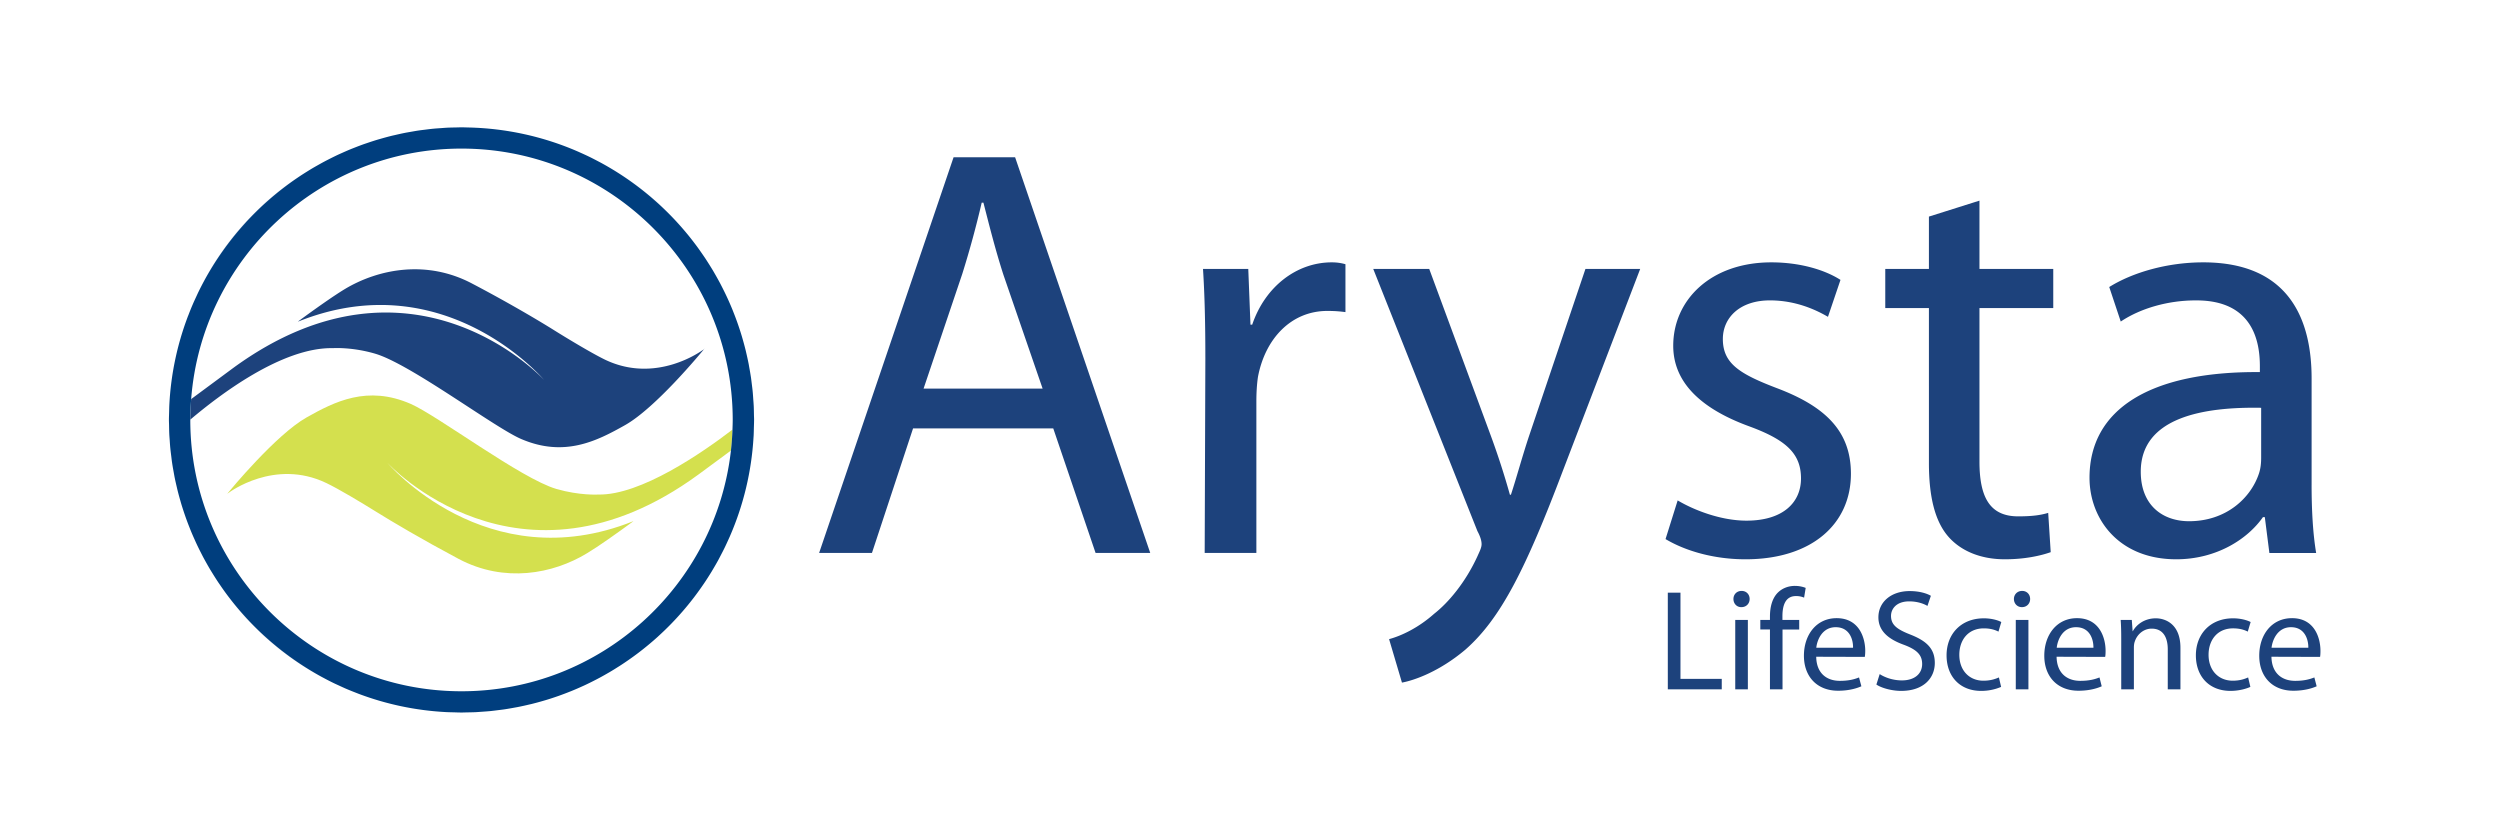 <svg xmlns="http://www.w3.org/2000/svg" xmlns:xlink="http://www.w3.org/1999/xlink" width="222" height="74" viewBox="0 0 222 74">
    <defs>
        <path id="a" d="M1.712 1.306H.406v-.124h1.306v.124z"/>
        <path id="c" d="M2.264 1.306H.958v-.048h1.306v.048z"/>
        <path id="e" d="M1.805 1.306H.5V1.29h1.306v.016z"/>
        <path id="g" d="M1.65 1.306H.342v-.031H1.65z"/>
        <path id="i" d="M1.925 1.306H.62V.23h1.306v1.076z"/>
        <path id="k" d="M1.954 1.306H.648V.555h1.306v.751z"/>
        <path id="m" d="M1.828 1.306H.522V1.03h1.306v.276z"/>
        <path id="o" d="M1.919 1.306H.612V.821H1.92v.485z"/>
    </defs>
    <g fill="none" fill-rule="evenodd">
        <path fill="#FFF" d="M0 0h222v74H0z"/>
        <path fill="#1D427C" d="M148.101 52.626h1.125v7.655h3.666v.933h-4.79zM154.625 53.914c-.42 0-.696-.333-.696-.724 0-.397.29-.717.724-.717.435 0 .715.32.715.717 0 .39-.28.724-.732.724h-.01zm-.535 7.3h1.12V55.05h-1.12v6.164zM157.172 61.214v-5.315h-.856v-.849h.856v-.296c0-.868.207-1.655.725-2.153.425-.407.976-.573 1.492-.573.406 0 .742.091.956.178l-.141.865a1.764 1.764 0 0 0-.728-.14c-.937 0-1.196.843-1.196 1.785v.334h1.49v.85h-1.482v5.314h-1.116zM161.28 58.319c.023 1.512.976 2.14 2.095 2.14.809 0 1.3-.14 1.707-.302l.208.786c-.4.175-1.084.394-2.066.394-1.88 0-3.036-1.264-3.036-3.108 0-1.867 1.115-3.336 2.905-3.336 2.014 0 2.54 1.767 2.54 2.9 0 .236-.018.41-.039.539l-4.314-.013zm3.27-.8c.02-.7-.293-1.824-1.542-1.824-1.146 0-1.634 1.047-1.722 1.823h3.264zM166.917 59.86c.498.322 1.212.56 1.971.56 1.133 0 1.799-.59 1.799-1.46 0-.792-.456-1.265-1.617-1.7-1.399-.503-2.268-1.246-2.268-2.442 0-1.338 1.104-2.33 2.78-2.33.862 0 1.515.206 1.88.419l-.305.901c-.264-.164-.84-.406-1.617-.406-1.172 0-1.617.7-1.617 1.285 0 .802.524 1.195 1.707 1.658 1.454.572 2.181 1.257 2.181 2.526 0 1.32-.973 2.48-2.988 2.48-.83 0-1.744-.253-2.2-.563l.294-.929zM177.7 60.996a4.494 4.494 0 0 1-1.78.355c-1.857 0-3.065-1.261-3.065-3.157 0-1.903 1.294-3.287 3.312-3.287.66 0 1.245.163 1.548.33l-.252.852c-.268-.141-.688-.29-1.296-.29-1.417 0-2.18 1.055-2.18 2.346 0 1.426.919 2.301 2.136 2.301.641 0 1.057-.151 1.38-.29l.196.84zM179.544 53.914c-.426 0-.708-.333-.708-.724 0-.397.3-.717.73-.717s.71.32.71.717c0 .39-.28.724-.727.724h-.005zm-.542 7.3h1.122V55.05h-1.122v6.164zM182.625 58.319c.026 1.512.98 2.14 2.1 2.14.804 0 1.297-.14 1.71-.302l.197.786c-.394.175-1.082.394-2.06.394-1.888 0-3.039-1.264-3.039-3.108 0-1.867 1.118-3.336 2.905-3.336 2.017 0 2.538 1.767 2.538 2.9 0 .236-.01.41-.038.539l-4.313-.013zm3.272-.8c.01-.7-.29-1.824-1.546-1.824-1.145 0-1.625 1.047-1.714 1.823h3.26zM188.365 56.717c0-.652-.013-1.163-.048-1.667h.987l.072.998h.02c.31-.567 1.02-1.141 2.04-1.141.851 0 2.187.506 2.187 2.618v3.689h-1.126v-3.558c0-.995-.376-1.833-1.428-1.833-.728 0-1.301.522-1.502 1.15-.053.14-.078.34-.078.518v3.723h-1.124v-4.497zM199.832 60.996c-.298.137-.952.355-1.768.355-1.868 0-3.07-1.261-3.07-3.157 0-1.903 1.293-3.287 3.304-3.287.664 0 1.246.163 1.558.33l-.254.852c-.265-.141-.69-.29-1.304-.29-1.412 0-2.178 1.055-2.178 2.346 0 1.426.922 2.301 2.145 2.301.64 0 1.055-.151 1.369-.29l.198.84zM201.704 58.319c.028 1.512.982 2.14 2.105 2.14.8 0 1.292-.14 1.706-.302l.204.786c-.401.175-1.08.394-2.072.394-1.874 0-3.026-1.264-3.026-3.108 0-1.867 1.111-3.336 2.907-3.336 2.012 0 2.529 1.767 2.529 2.9 0 .236-.01.41-.035.539l-4.318-.013zm3.275-.8c.015-.7-.297-1.824-1.54-1.824-1.142 0-1.632 1.047-1.726 1.823h3.266zM81.08 38.04l-3.651 11.063h-4.692l11.94-35.138h5.464l12 35.138h-4.853l-3.76-11.063H81.079zm11.504-3.534L89.1 24.391c-.74-2.304-1.254-4.387-1.772-6.393h-.153a86.327 86.327 0 0 1-1.725 6.325l-3.436 10.183h10.57zM107.035 31.751c0-2.986-.059-5.537-.208-7.868h4.02l.195 4.948h.154c1.15-3.392 3.96-5.534 7.065-5.534.446 0 .823.056 1.215.165v4.253c-.529-.069-.964-.104-1.608-.104-3.216 0-5.522 2.466-6.162 5.863-.097.665-.14 1.396-.14 2.176v13.453h-4.59l.06-17.352zM126.916 23.883l5.501 14.898a68.95 68.95 0 0 1 1.663 5.151h.09c.498-1.507 1.016-3.439 1.624-5.258l4.992-14.79h4.862l-6.878 17.952c-3.283 8.672-5.509 13.104-8.65 15.856-2.282 1.924-4.488 2.71-5.626 2.923l-1.144-3.86c1.144-.308 2.64-1.039 4.001-2.251 1.254-.98 2.769-2.761 3.845-5.106.208-.469.369-.768.369-1.083 0-.258-.09-.633-.369-1.15l-9.251-23.282h4.971zM148.977 44.436c1.422.85 3.817 1.798 6.113 1.798 3.27 0 4.839-1.638 4.839-3.746 0-2.187-1.287-3.421-4.629-4.641-4.6-1.686-6.717-4.127-6.717-7.145 0-4.07 3.34-7.405 8.709-7.405 2.56 0 4.76.668 6.143 1.557l-1.112 3.28c-.991-.578-2.799-1.46-5.15-1.46-2.717 0-4.184 1.572-4.184 3.428 0 2.165 1.467 3.091 4.763 4.352 4.3 1.617 6.61 3.803 6.61 7.613 0 4.475-3.49 7.598-9.362 7.598-2.794 0-5.325-.736-7.1-1.795l1.077-3.434zM175.776 17.816v6.067h6.553v3.476h-6.553V40.98c0 3.12.882 4.872 3.434 4.872 1.264 0 1.993-.106 2.67-.308l.223 3.489c-.9.318-2.307.632-4.071.632-2.152 0-3.86-.735-4.952-1.936-1.262-1.388-1.792-3.63-1.792-6.602V27.359h-3.876v-3.476h3.876v-4.65l4.488-1.417zM205.27 43.05c0 2.201.112 4.308.404 6.054h-4.153l-.405-3.184h-.165c-1.363 1.95-4.122 3.745-7.702 3.745-5.117 0-7.7-3.597-7.7-7.24 0-6.102 5.405-9.46 15.128-9.383v-.511c0-2.091-.537-5.899-5.726-5.855-2.385 0-4.85.683-6.628 1.878l-1.022-3.067c2.07-1.29 5.145-2.19 8.344-2.19 7.769 0 9.626 5.257 9.626 10.309v9.444zm-4.48-6.838c-5-.09-10.69.794-10.69 5.675 0 3.029 1.99 4.397 4.288 4.397 3.323 0 5.486-2.084 6.2-4.216.173-.51.203-.998.203-1.467v-4.39z"/>
        <path fill="#D4E04E" d="M20.163 43.863s.01-.01.022-.027l-.043.027h.021zM49.398 43.416c-3.126-.915-10.537-6.508-12.933-7.553-3.843-1.67-6.73-.211-9.26 1.216-2.694 1.531-6.704 6.374-7.02 6.758l.125-.078c.034-.026 4.065-3.068 8.657-.871 1.158.553 3.122 1.74 4.448 2.563 1.328.83 4.106 2.476 7.32 4.184 4.076 2.158 8.375 1.322 11.374-.496 1.041-.62 2.616-1.744 4.128-2.848l-.021-.002c-13.029 5.212-21.823-5.195-21.823-5.195s11.638 12.732 27.625 1.045l2.89-2.131c.07-.613.114-1.233.136-1.86-2.654 2.036-8.15 5.842-11.908 5.766 0 0-1.659.106-3.738-.498"/>
        <path fill="#1D427C" d="M35.97 11.796c.137-.028.277-.05.415-.075-.138.025-.277.047-.415.075"/>
        <g transform="translate(42.429 61.967)">
            <mask id="b" fill="#fff">
                <use xlink:href="#a"/>
            </mask>
            <path fill="#1D427C" d="M1.071 1.182c-.22.02-.443.035-.665.05.222-.015.444-.028.665-.05" mask="url(#b)"/>
        </g>
        <path fill="#1D427C" d="M31.84 61.608c-.039-.014-.077-.031-.116-.046.04.015.077.032.116.046"/>
        <g transform="translate(38.51 61.967)">
            <mask id="d" fill="#fff">
                <use xlink:href="#c"/>
            </mask>
            <path fill="#1D427C" d="M1.054 1.266c-.032-.001-.064-.005-.096-.008.032.003.064.007.096.008" mask="url(#d)"/>
        </g>
        <path fill="#1D427C" d="M51.304 13.45l.241.11-.241-.11"/>
        <g transform="translate(39.816 61.967)">
            <mask id="f" fill="#fff">
                <use xlink:href="#e"/>
            </mask>
            <path fill="#1D427C" d="M1.095 1.304c-.2 0-.397-.01-.596-.014.199.004.397.014.596.014" mask="url(#f)"/>
        </g>
        <path fill="#1D427C" d="M30.718 61.155c-.2-.086-.397-.177-.594-.269.197.09.393.183.594.27M52.39 13.951c.215.106.43.217.641.33-.213-.111-.424-.224-.641-.33M38.452 11.431c.236-.024.475-.038.713-.055-.238.017-.477.031-.713.055M39.733 11.338c.255-.012.513-.015.77-.02-.257.005-.514.008-.77.02M63.325 24.05c.08.136.158.274.238.413a21.198 21.198 0 0 0-.238-.413M65.056 27.535l.032.083c-.01-.027-.02-.056-.032-.083M65.503 28.716l.017.05-.017-.05M65.887 29.903l.02.07-.02-.07M64.545 26.36l.073.163-.073-.162"/>
        <g transform="translate(41.122 61.967)">
            <mask id="h" fill="#fff">
                <use xlink:href="#g"/>
            </mask>
            <path fill="#1D427C" d="M1.102 1.275c-.252.011-.505.014-.759.02.254-.006.507-.009.759-.02" mask="url(#h)"/>
        </g>
        <path fill="#1D427C" d="M63.967 25.197c.049.09.094.183.141.275-.047-.092-.092-.184-.14-.275M37.2 11.584c.188-.027.377-.048.567-.072-.19.024-.38.045-.567.072M41.052 11.308c.187 0 .371.009.556.014-.185-.005-.37-.014-.556-.014M15.758 43.508l-.064-.275.064.275M16.927 47.094l-.097-.246.097.246M16.474 45.905l-.069-.204.07.204M15.278 41.067c-.026-.183-.047-.365-.07-.55.023.185.043.367.07.55M16.086 44.71c-.021-.07-.041-.14-.06-.211l.06.211M15.489 42.295c-.025-.13-.047-.26-.07-.392.023.131.044.262.07.392M15.125 39.817c-.022-.235-.038-.472-.055-.71.017.238.031.474.055.71M15.04 35.875c.001-.029.005-.058.007-.086-.002.028-.006.057-.007.086M16.661 28.156c.017-.047.037-.092.055-.138-.018.046-.038.091-.055.138M15.002 37.223c0-.205.01-.409.016-.614-.006.205-.015.41-.016.614M15.032 38.539c-.013-.263-.016-.528-.02-.793.004.265.007.53.02.793M31.168 13.237c.09-.037.181-.072.271-.107-.091.035-.181.07-.271.107M29.985 13.756c.119-.057.24-.109.36-.164-.121.055-.241.107-.36.164M32.357 12.784c.076-.028.153-.053.23-.079-.077.026-.154.051-.23.079M17.445 48.276c-.053-.111-.1-.222-.152-.334.051.112.1.223.152.334M33.553 12.394c.08-.024.159-.044.239-.068-.08.024-.16.044-.24.068M18.029 49.447c-.08-.15-.157-.303-.234-.456.077.153.154.305.234.456M18.68 50.601c-.12-.197-.233-.398-.347-.6.114.202.228.402.347.6M34.756 12.065c.1-.024.201-.045.3-.069-.099.024-.2.045-.3.07M66.838 34.77c.021.217.034.436.05.655-.016-.219-.029-.438-.05-.655M54.2 59.646c-.123.073-.248.144-.372.214.124-.07.25-.14.372-.214M26.373 15.816a25.862 25.862 0 0 0-8.232 9.097 26.187 26.187 0 0 1 8.232-9.097M53.058 60.285l-.248.128.248-.128M50.73 61.368l-.085.034.085-.034M55.318 58.945c-.167.111-.339.218-.508.327.17-.108.34-.216.508-.327M17.112 27.038c.095-.222.197-.44.299-.66-.102.22-.204.438-.3.66M51.9 60.859l-.15.068.15-.068M20.174 52.833a25.85 25.85 0 0 0 8.414 7.288 26.167 26.167 0 0 1-8.414-7.288M64.314 48.705c-.097.199-.2.396-.303.592.102-.198.206-.392.303-.592M64.822 47.605l-.12.267.12-.267M60.995 20.74a25.86 25.86 0 0 0-6.527-5.651 26.174 26.174 0 0 1 6.527 5.65M66.923 38.697c-.002.044-.008.087-.01.132.002-.045.008-.09.01-.132M66.211 31.098l.034.148-.034-.148M66.961 37.354c0 .211-.01.422-.016.632.006-.212.016-.422.016-.632M33.316 31.408c3.128.92 10.534 6.514 12.929 7.559 3.845 1.669 6.734.209 9.26-1.216 2.692-1.516 6.668-6.325 7.016-6.748l-.108.077c-.039.015-4.073 3.058-8.67.867-1.158-.563-3.126-1.745-4.442-2.563-1.324-.835-4.111-2.49-7.332-4.179-4.061-2.17-8.369-1.33-11.373.48-1.032.628-2.613 1.747-4.123 2.856l.025.008c13.03-5.225 21.817 5.193 21.817 5.193s-11.62-12.741-27.618-1.057l-3.721 2.752c-.046.604-.077 1.211-.077 1.825 2.514-2.125 8.121-6.444 12.679-6.346 0 0 1.66-.117 3.738.492M66.687 33.526c.022.155.039.309.058.463-.02-.154-.036-.308-.058-.463M58.452 56.505a25.813 25.813 0 0 0 4.063-4.693 26.19 26.19 0 0 1-4.063 4.693"/>
        <g transform="translate(47.653 61.967)">
            <mask id="j" fill="#fff">
                <use xlink:href="#i"/>
            </mask>
            <path fill="#1D427C" d="M.715.23" mask="url(#j)"/>
        </g>
        <path fill="#1D427C" d="M62.547 30.97l-.027.033.046-.033h-.019z"/>
        <g transform="translate(46.347 61.967)">
            <mask id="l" fill="#fff">
                <use xlink:href="#k"/>
            </mask>
            <path fill="#1D427C" d="M.827.555L.648.596.827.555" mask="url(#l)"/>
        </g>
        <path fill="#1D427C" d="M66.478 32.305c.018.092.032.188.05.28-.018-.092-.032-.188-.05-.28M49.552 61.813l-.064.023.064-.023"/>
        <g transform="translate(43.735 61.967)">
            <mask id="n" fill="#fff">
                <use xlink:href="#m"/>
            </mask>
            <path fill="#1D427C" d="M1.01 1.03c-.162.024-.325.042-.488.063.163-.021.326-.04.488-.063" mask="url(#n)"/>
        </g>
        <g transform="translate(45.04 61.967)">
            <mask id="p" fill="#fff">
                <use xlink:href="#o"/>
            </mask>
            <path fill="#1D427C" d="M.927.82C.823.84.717.858.612.878.717.857.822.842.927.821" mask="url(#p)"/>
        </g>
        <path fill="#003E7E" d="M40.981 61.384c-13.279 0-24.083-10.81-24.083-24.095l.001-.026c0-.615.031-1.223.077-1.826.95-12.423 11.35-22.242 24.005-22.242 13.28 0 24.084 10.81 24.084 24.094 0 .288-.012.573-.022.858-.021.627-.067 1.247-.136 1.861-1.355 12.01-11.564 21.376-23.926 21.376m22.182-10.58c.042-.067.08-.135.12-.202.165-.275.324-.552.48-.833.085-.156.166-.315.248-.473.103-.196.205-.392.303-.592.136-.274.262-.553.388-.833l.12-.266a25.789 25.789 0 0 0 2.091-8.776c.003-.045.008-.088.01-.132.012-.237.016-.474.021-.712.007-.21.016-.42.017-.63l.002-.066c0-.158-.01-.315-.012-.472-.005-.258-.008-.517-.02-.774-.01-.207-.028-.412-.043-.618-.015-.22-.028-.438-.05-.654-.025-.263-.06-.523-.092-.781-.02-.155-.037-.31-.059-.464a28.242 28.242 0 0 0-.16-.94c-.016-.093-.03-.189-.049-.281-.07-.356-.149-.708-.232-1.06l-.034-.147a27.433 27.433 0 0 0-.305-1.125l-.02-.07a25.604 25.604 0 0 0-.799-2.285l-.032-.083a24.897 24.897 0 0 0-.512-1.175c-.139-.299-.285-.595-.436-.889l-.14-.274a30.91 30.91 0 0 0-.406-.736c-.079-.137-.157-.275-.237-.411-.113-.19-.23-.376-.346-.563-.119-.187-.238-.375-.36-.56-.085-.128-.174-.255-.262-.383-.164-.238-.33-.474-.501-.705l-.158-.21a25.392 25.392 0 0 0-.658-.837l-.045-.053a26.18 26.18 0 0 0-6.528-5.65c-.033-.021-.067-.04-.1-.06-.303-.183-.612-.36-.924-.532-.136-.074-.274-.145-.411-.217-.213-.11-.426-.223-.642-.329a27.567 27.567 0 0 0-.845-.392c-.08-.035-.16-.073-.241-.108a25.798 25.798 0 0 0-9.696-2.13c-.185-.003-.37-.012-.556-.014h-.07c-.161 0-.32.008-.479.01-.257.006-.514.009-.77.02-.191.01-.379.027-.568.04-.238.017-.477.031-.714.055-.23.022-.457.052-.684.08-.19.024-.379.045-.567.072-.274.04-.544.09-.815.137-.138.025-.277.047-.415.075-.307.06-.61.13-.913.2-.1.023-.201.044-.3.069-.326.081-.646.168-.966.261l-.239.068c-.325.097-.645.203-.965.312l-.23.077c-.31.11-.614.226-.918.346-.09.036-.182.071-.272.108-.277.113-.55.233-.823.356-.12.054-.24.107-.359.162-.232.11-.46.223-.69.338-.161.083-.322.164-.481.249-.178.094-.353.192-.528.29-.21.118-.42.237-.627.36-.116.07-.231.142-.346.213-.264.164-.525.33-.783.503l-.158.107a26.187 26.187 0 0 0-8.23 9.097l-.005.01c-.185.34-.361.687-.533 1.038-.066.138-.129.279-.194.419-.102.22-.203.437-.298.66-.14.322-.27.65-.396.979-.018.046-.038.091-.055.138a25.812 25.812 0 0 0-1.62 7.718c-.014.245-.017.49-.024.736-.005.205-.014.407-.016.614l-.001.065c0 .154.01.305.012.457.005.265.008.53.02.793.008.19.025.379.039.568.017.238.03.475.054.71.023.236.054.467.083.7.023.183.043.368.07.55.04.281.09.558.14.836l.07.392c.062.315.132.627.206.937.022.092.041.185.064.277.082.333.172.662.267.99.021.07.04.14.06.211.1.335.208.664.32.992l.07.203c.112.318.23.631.355.943l.097.246c.116.286.24.568.367.848.05.112.099.224.151.334.112.24.23.48.35.716.077.151.154.304.234.456a32.836 32.836 0 0 0 .65 1.153l.23.373c.158.255.318.507.483.754l.131.19a24.063 24.063 0 0 0 .65.915 26.183 26.183 0 0 0 8.415 7.288l.09.047c.314.171.634.335.958.493.161.078.326.15.488.226.197.091.394.182.594.269.332.142.667.276 1.006.406l.116.046a25.798 25.798 0 0 0 7.628 1.618l.096.006c.25.015.5.017.751.024.199.005.396.014.596.016h.07c.162 0 .323-.008.484-.01.253-.006.508-.009.76-.02.204-.011.406-.028.61-.042.222-.016.444-.03.665-.051.253-.025.505-.058.757-.09.162-.02.325-.038.487-.062.306-.044.608-.098.91-.153.104-.02.21-.036.314-.057.345-.067.687-.144 1.027-.225l.179-.04c.37-.092.735-.19 1.1-.298.03-.01.062-.018.094-.027a23.34 23.34 0 0 0 1.12-.362l.064-.021c.368-.13.733-.268 1.093-.413l.085-.033c.344-.14.683-.287 1.02-.441l.15-.068c.306-.142.61-.292.91-.447.082-.043.166-.083.248-.128.26-.135.516-.278.77-.424a20.588 20.588 0 0 0 .982-.59c.17-.106.34-.213.507-.326.15-.098.296-.2.443-.301a24.761 24.761 0 0 0 1.818-1.38c.292-.241.578-.488.857-.742l.017-.017a26.144 26.144 0 0 0 4.063-4.692l.012-.017c.22-.326.431-.657.636-.992"/>
    </g>
</svg>
